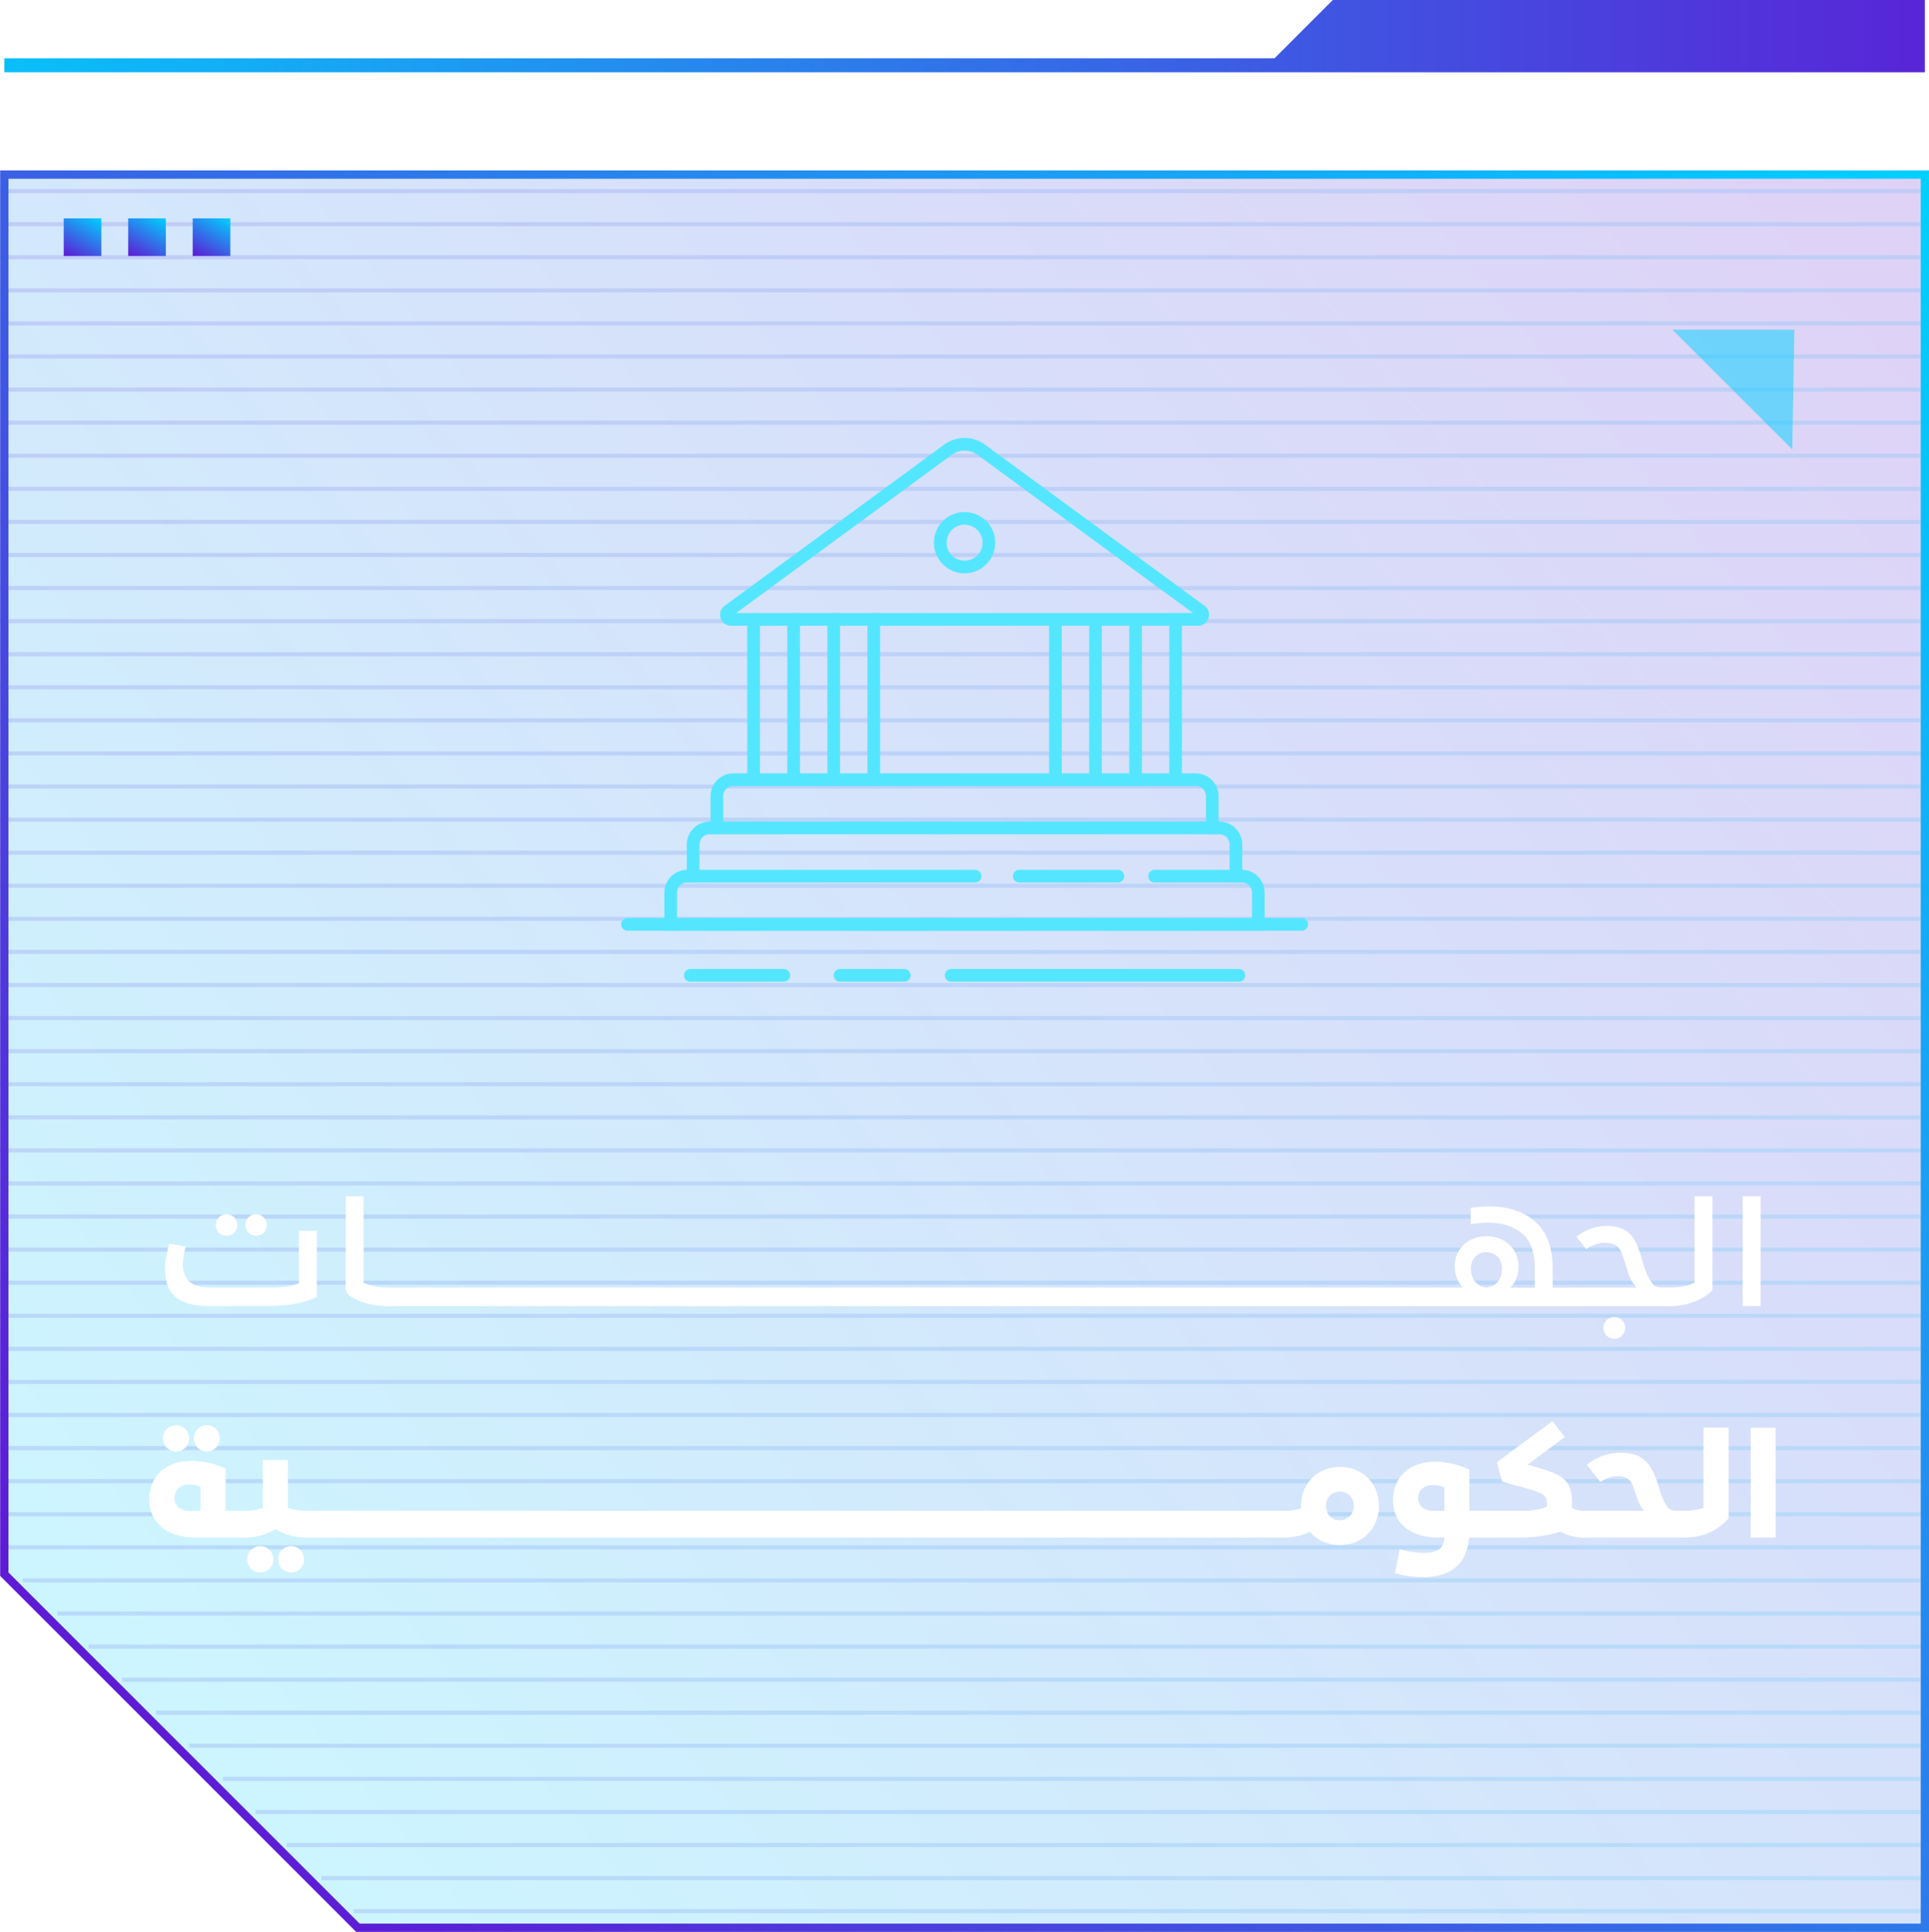 <?xml version="1.0" encoding="UTF-8"?><svg id="uuid-d381106d-eb6d-45dd-8ed5-72c99ca8668c" xmlns="http://www.w3.org/2000/svg" xmlns:xlink="http://www.w3.org/1999/xlink" viewBox="0 0 304.51 304.98"><defs><style>.uuid-3b75d3b9-5d12-461e-b9b4-c5df233bc9cc{stroke:url(#uuid-c564f95b-6fdb-41bd-93d3-bfa7f14bcc95);}.uuid-3b75d3b9-5d12-461e-b9b4-c5df233bc9cc,.uuid-c6cd35d5-a37e-490f-bdf8-b07ffff7b70f,.uuid-4f56f26a-0ab0-4478-8446-1fdbba3caf2f,.uuid-956a0dc3-5391-4b88-a6a1-c90146f82729,.uuid-09b536a4-84b8-4e50-a926-c9da2a8148ad,.uuid-849476ef-fd14-42d1-b7ac-50a791dca216,.uuid-266fa0ef-4f98-4368-89e7-d67b61c46883,.uuid-12ba1fa0-770f-44fb-8e11-1641ce177053,.uuid-770a876f-3fec-4df3-975b-8883c08843fb,.uuid-803b1438-5ddd-4843-ad79-a32b877a4b46,.uuid-8ac46720-cd3e-40c5-b8a1-7e2b96ded7f5,.uuid-cdd4c538-e2ca-4ce2-8251-5a9cc4d7feff,.uuid-5b58133f-8b4e-410d-9056-e25590d873b4,.uuid-ee7fae81-de44-4b73-80f2-fb7da2063681,.uuid-a30fc969-ebea-4538-9d31-4400a727ffbc,.uuid-d67fd02c-6c07-4bd9-b386-6d3cdf5185ad,.uuid-3b31afd0-893f-43a2-9448-d93340be2e53,.uuid-d780473f-20c1-4b58-8f7e-9bbfea72eb9f,.uuid-1c840e53-d4ca-41aa-913d-3730b6d95683,.uuid-72cc335c-0be9-45aa-91e9-0159c42c4edc,.uuid-f42fbb74-c113-4ee0-b43b-83855a928e3d,.uuid-b675f5a3-308a-42de-9c30-de57609d07fc,.uuid-2b054f96-e565-46c5-a3b8-7b611d5f7c77,.uuid-8cdce6a0-ec54-4c8f-bdff-013d9ea7cd33,.uuid-f55efc2a-93fb-4c43-b10f-6e68ab0f3129,.uuid-397dad51-e055-40f5-8f0e-e3c1142a6e3d,.uuid-f00168cc-be52-4ace-ab44-2856c973ec99,.uuid-68e434a7-886a-4fe1-ad63-966c0134b6da,.uuid-0a0c4c33-fcbc-4c5e-9113-28ceaa3a069d,.uuid-9360fd30-1392-4539-8600-38dfbe9a5f08,.uuid-9a0273a6-26c2-420d-84fa-dc93589448d8,.uuid-03144c79-554c-49d5-ab55-9d737c42c8ee,.uuid-b627f0ea-bb84-4861-a154-6ba9ca38d7cc,.uuid-9dad1bdc-aa4c-4837-afc3-3757598a2b3b,.uuid-ea0868b0-191c-467b-98ff-293d7fdaa2d5,.uuid-f53d40cf-9b24-4d7a-83d1-e4cfd35bbea0,.uuid-eb52eeae-bf7b-4306-aa6e-b82e0c77669d,.uuid-bd149712-430e-40be-ac5d-eb002ac1b9e0,.uuid-6f089f09-3492-4e01-bbc0-8dcbcce3daa5,.uuid-71333e5a-0ece-4134-9c25-4a797aab70bb,.uuid-c5fc3204-44b9-4e12-97b0-9fef8eb5dbb3,.uuid-07087c74-8c73-4f80-8b77-1673cf24aebe,.uuid-11410e1d-756d-4a4f-8cd7-9060b976185f,.uuid-5a2dadbb-02e6-445d-94fd-d92a736a97b7,.uuid-5385e6a5-4611-43f6-aaf1-4a29df3037fa,.uuid-a217dec5-b9f0-4f1d-8f0e-ddefd3527298,.uuid-18679935-526f-4ed8-b9fd-f432f12f795b,.uuid-67d5dd07-d790-4bd6-a3f4-2b228421609e,.uuid-b6a6ee7b-f17a-4086-b4f8-a47ec0258989,.uuid-f2ef427c-d2ca-40bd-b7c4-ea248833570a,.uuid-a35cedfc-ac85-4518-a296-30459f6f296f,.uuid-fa20ec03-8c3f-446e-9fa6-0f25ac4b90e4,.uuid-4063ec20-4a2b-4a3d-9731-9a62ddaa5b6c,.uuid-a28f2611-9617-4b21-97b3-a75fa87f9bdf,.uuid-0803e999-a84a-4a9f-8eef-edc536a18f20{fill:none;stroke-miterlimit:10;}.uuid-3b75d3b9-5d12-461e-b9b4-c5df233bc9cc,.uuid-c6cd35d5-a37e-490f-bdf8-b07ffff7b70f,.uuid-4f56f26a-0ab0-4478-8446-1fdbba3caf2f,.uuid-956a0dc3-5391-4b88-a6a1-c90146f82729,.uuid-09b536a4-84b8-4e50-a926-c9da2a8148ad,.uuid-849476ef-fd14-42d1-b7ac-50a791dca216,.uuid-266fa0ef-4f98-4368-89e7-d67b61c46883,.uuid-12ba1fa0-770f-44fb-8e11-1641ce177053,.uuid-770a876f-3fec-4df3-975b-8883c08843fb,.uuid-803b1438-5ddd-4843-ad79-a32b877a4b46,.uuid-8ac46720-cd3e-40c5-b8a1-7e2b96ded7f5,.uuid-cdd4c538-e2ca-4ce2-8251-5a9cc4d7feff,.uuid-5b58133f-8b4e-410d-9056-e25590d873b4,.uuid-ee7fae81-de44-4b73-80f2-fb7da2063681,.uuid-a30fc969-ebea-4538-9d31-4400a727ffbc,.uuid-d67fd02c-6c07-4bd9-b386-6d3cdf5185ad,.uuid-3b31afd0-893f-43a2-9448-d93340be2e53,.uuid-d780473f-20c1-4b58-8f7e-9bbfea72eb9f,.uuid-1c840e53-d4ca-41aa-913d-3730b6d95683,.uuid-72cc335c-0be9-45aa-91e9-0159c42c4edc,.uuid-f42fbb74-c113-4ee0-b43b-83855a928e3d,.uuid-b675f5a3-308a-42de-9c30-de57609d07fc,.uuid-2b054f96-e565-46c5-a3b8-7b611d5f7c77,.uuid-8cdce6a0-ec54-4c8f-bdff-013d9ea7cd33,.uuid-f55efc2a-93fb-4c43-b10f-6e68ab0f3129,.uuid-397dad51-e055-40f5-8f0e-e3c1142a6e3d,.uuid-f00168cc-be52-4ace-ab44-2856c973ec99,.uuid-68e434a7-886a-4fe1-ad63-966c0134b6da,.uuid-0a0c4c33-fcbc-4c5e-9113-28ceaa3a069d,.uuid-9360fd30-1392-4539-8600-38dfbe9a5f08,.uuid-9a0273a6-26c2-420d-84fa-dc93589448d8,.uuid-b627f0ea-bb84-4861-a154-6ba9ca38d7cc,.uuid-9dad1bdc-aa4c-4837-afc3-3757598a2b3b,.uuid-ea0868b0-191c-467b-98ff-293d7fdaa2d5,.uuid-f53d40cf-9b24-4d7a-83d1-e4cfd35bbea0,.uuid-eb52eeae-bf7b-4306-aa6e-b82e0c77669d,.uuid-bd149712-430e-40be-ac5d-eb002ac1b9e0,.uuid-6f089f09-3492-4e01-bbc0-8dcbcce3daa5,.uuid-71333e5a-0ece-4134-9c25-4a797aab70bb,.uuid-07087c74-8c73-4f80-8b77-1673cf24aebe,.uuid-11410e1d-756d-4a4f-8cd7-9060b976185f,.uuid-5a2dadbb-02e6-445d-94fd-d92a736a97b7,.uuid-5385e6a5-4611-43f6-aaf1-4a29df3037fa,.uuid-a217dec5-b9f0-4f1d-8f0e-ddefd3527298,.uuid-18679935-526f-4ed8-b9fd-f432f12f795b,.uuid-67d5dd07-d790-4bd6-a3f4-2b228421609e,.uuid-b6a6ee7b-f17a-4086-b4f8-a47ec0258989,.uuid-f2ef427c-d2ca-40bd-b7c4-ea248833570a,.uuid-a35cedfc-ac85-4518-a296-30459f6f296f,.uuid-fa20ec03-8c3f-446e-9fa6-0f25ac4b90e4,.uuid-4063ec20-4a2b-4a3d-9731-9a62ddaa5b6c,.uuid-a28f2611-9617-4b21-97b3-a75fa87f9bdf,.uuid-0803e999-a84a-4a9f-8eef-edc536a18f20{opacity:.15;stroke-width:.65px;}.uuid-c6cd35d5-a37e-490f-bdf8-b07ffff7b70f{stroke:url(#uuid-9344bbcc-fedd-4397-82c7-f86313aedba1);}.uuid-4f56f26a-0ab0-4478-8446-1fdbba3caf2f{stroke:url(#uuid-9cc7232c-4626-4520-a646-f4ef6e9d996c);}.uuid-956a0dc3-5391-4b88-a6a1-c90146f82729{stroke:url(#uuid-08f8e1de-51d0-4309-8960-9f95f211dcb2);}.uuid-09b536a4-84b8-4e50-a926-c9da2a8148ad{stroke:url(#uuid-52011a17-905d-4fb5-916e-cc463ccf5523);}.uuid-849476ef-fd14-42d1-b7ac-50a791dca216{stroke:url(#uuid-21b65953-0bf6-4ec1-9df1-01f18e2d5d36);}.uuid-266fa0ef-4f98-4368-89e7-d67b61c46883{stroke:url(#uuid-b1511357-c13d-4ab1-b6ca-4c6bb4844444);}.uuid-12ba1fa0-770f-44fb-8e11-1641ce177053{stroke:url(#uuid-3f47363c-d3bf-4c09-bad3-09b71413ee63);}.uuid-770a876f-3fec-4df3-975b-8883c08843fb{stroke:url(#uuid-3ef6e488-9664-4efe-93f6-e2b3cbfe4718);}.uuid-803b1438-5ddd-4843-ad79-a32b877a4b46{stroke:url(#uuid-19746098-254d-4a96-b19b-81fe78067379);}.uuid-8ac46720-cd3e-40c5-b8a1-7e2b96ded7f5{stroke:url(#uuid-4379a2cd-2028-4619-a0f1-4c19da1e962d);}.uuid-cdd4c538-e2ca-4ce2-8251-5a9cc4d7feff{stroke:url(#uuid-2fa67669-7e66-44c1-8e3e-7349c140ca25);}.uuid-5b58133f-8b4e-410d-9056-e25590d873b4{stroke:url(#uuid-6887ded2-23da-49eb-84dd-0ae7afc23405);}.uuid-ee7fae81-de44-4b73-80f2-fb7da2063681{stroke:url(#uuid-ccf2919e-0200-4101-9a8b-d857d2763eac);}.uuid-a30fc969-ebea-4538-9d31-4400a727ffbc{stroke:url(#uuid-61de6a8d-433c-4c2a-b735-9a40e167c0db);}.uuid-d67fd02c-6c07-4bd9-b386-6d3cdf5185ad{stroke:url(#uuid-72331b65-1189-4c03-ba8e-c9456d9e8fa3);}.uuid-d16b57ae-9327-4336-8fd3-e8e93ecb26a0{fill:url(#uuid-309c6937-3bbf-477a-8dd9-8571a4ae48cc);}.uuid-d16b57ae-9327-4336-8fd3-e8e93ecb26a0,.uuid-4a7f5270-2757-466f-bbeb-e0b73b1a25bb,.uuid-db036c8d-444c-422c-879b-34f65f3992db,.uuid-bed4fe56-4256-4094-857e-d1a1f0ecd34f,.uuid-59434c83-1843-4490-af47-14d5ac67034a,.uuid-8493a609-3c38-4e8c-acfd-0b54cf55f93f,.uuid-7420cbf5-896e-4d29-9ede-d4ddef842a49{stroke-width:0px;}.uuid-3b31afd0-893f-43a2-9448-d93340be2e53{stroke:url(#uuid-1ca3fd8e-1d35-4479-83f1-6280753a0edc);}.uuid-4a7f5270-2757-466f-bbeb-e0b73b1a25bb{fill:url(#uuid-363ee57e-d251-4413-8e7a-5ef0676dfa63);}.uuid-d780473f-20c1-4b58-8f7e-9bbfea72eb9f{stroke:url(#uuid-d6462e8a-bdce-40c7-ab26-8e84fa7e2788);}.uuid-1c840e53-d4ca-41aa-913d-3730b6d95683{stroke:url(#uuid-735d56c4-836e-4ab5-a312-0d6dab239517);}.uuid-72cc335c-0be9-45aa-91e9-0159c42c4edc{stroke:url(#uuid-c9f090de-685d-443a-9a2a-c0721ce2d7cb);}.uuid-f42fbb74-c113-4ee0-b43b-83855a928e3d{stroke:url(#uuid-a43011b9-a67a-4e73-ad87-1b6361df0c92);}.uuid-b675f5a3-308a-42de-9c30-de57609d07fc{stroke:url(#uuid-5c9958f6-c707-4c14-8ec4-45d5bd6c6d59);}.uuid-2b054f96-e565-46c5-a3b8-7b611d5f7c77{stroke:url(#uuid-304e54e6-ebed-49fe-8ebe-4c4e6bfbab81);}.uuid-8cdce6a0-ec54-4c8f-bdff-013d9ea7cd33{stroke:url(#uuid-21fb5689-d5c8-47c5-a251-caad07d2015d);}.uuid-f55efc2a-93fb-4c43-b10f-6e68ab0f3129{stroke:url(#uuid-ce0c2538-a62a-47ff-af1f-7ac1a69eaef4);}.uuid-397dad51-e055-40f5-8f0e-e3c1142a6e3d{stroke:url(#uuid-1911c259-66e1-4858-bbaf-e9823f56ca4c);}.uuid-f00168cc-be52-4ace-ab44-2856c973ec99{stroke:url(#uuid-a772a33b-1933-4db7-809e-c9ec30642080);}.uuid-68e434a7-886a-4fe1-ad63-966c0134b6da{stroke:url(#uuid-df45fb6a-9e13-406a-b568-d852c40d8ed4);}.uuid-db036c8d-444c-422c-879b-34f65f3992db{fill:url(#uuid-6253400e-b569-49e1-98c7-1c01b9c4971a);}.uuid-0a0c4c33-fcbc-4c5e-9113-28ceaa3a069d{stroke:url(#uuid-c022cabb-216c-4551-a172-0dba3dd46beb);}.uuid-9360fd30-1392-4539-8600-38dfbe9a5f08{stroke:url(#uuid-c0070a41-96ee-4623-866a-44840e0480a3);}.uuid-9a0273a6-26c2-420d-84fa-dc93589448d8{stroke:url(#uuid-a9287e6e-2f97-4c19-9083-6682d6332b60);}.uuid-bed4fe56-4256-4094-857e-d1a1f0ecd34f{fill:url(#uuid-f7453f5c-4f82-4fba-8af1-ff19a712b59c);opacity:.2;}.uuid-03144c79-554c-49d5-ab55-9d737c42c8ee{stroke:#55e6ff;stroke-linecap:round;stroke-width:2px;}.uuid-b627f0ea-bb84-4861-a154-6ba9ca38d7cc{stroke:url(#uuid-ecf4f8dd-a8d2-4481-8006-07aa160cc852);}.uuid-9dad1bdc-aa4c-4837-afc3-3757598a2b3b{stroke:url(#uuid-1cac3474-f0e9-4dbb-866c-a2537ff10d2f);}.uuid-ea0868b0-191c-467b-98ff-293d7fdaa2d5{stroke:url(#uuid-aa824b02-b7b9-47ca-91d1-8e016d1fe963);}.uuid-59434c83-1843-4490-af47-14d5ac67034a{fill:url(#uuid-2dbdcb10-a5bc-432c-a22c-ae5dc5d443b8);}.uuid-a1ff7504-4e84-41f6-a110-84adcae40edc{filter:url(#uuid-a1a75697-6b01-4063-a456-c3b5fc4170cc);}.uuid-f53d40cf-9b24-4d7a-83d1-e4cfd35bbea0{stroke:url(#uuid-9cef985c-ae30-4a5d-8a33-8c7b04bcec53);}.uuid-eb52eeae-bf7b-4306-aa6e-b82e0c77669d{stroke:url(#uuid-56e5198a-8fab-46d2-ac9a-3e7c9ace49f5);}.uuid-bd149712-430e-40be-ac5d-eb002ac1b9e0{stroke:url(#uuid-7c115faa-6379-47cd-9950-0cdb1a77ed6d);}.uuid-6f089f09-3492-4e01-bbc0-8dcbcce3daa5{stroke:url(#uuid-8345011f-6c2b-484a-89e3-bc86e681b32c);}.uuid-71333e5a-0ece-4134-9c25-4a797aab70bb{stroke:url(#uuid-422ba186-3821-445d-a607-79737d40da38);}.uuid-c5fc3204-44b9-4e12-97b0-9fef8eb5dbb3{stroke:url(#uuid-bb445c5a-bfba-4661-b706-768dd29dd41d);stroke-width:1.31px;}.uuid-b246305f-74ac-474b-ab2c-b9bc3b3ae3b4{opacity:.5;}.uuid-07087c74-8c73-4f80-8b77-1673cf24aebe{stroke:url(#uuid-6c71873f-1c9c-4e1d-8834-00e1e367e47a);}.uuid-11410e1d-756d-4a4f-8cd7-9060b976185f{stroke:url(#uuid-1b75dc83-2ee9-4d43-bdc8-4fea63b1346c);}.uuid-5a2dadbb-02e6-445d-94fd-d92a736a97b7{stroke:url(#uuid-0b4f48ec-771f-46d7-a368-a5cded96b79a);}.uuid-5385e6a5-4611-43f6-aaf1-4a29df3037fa{stroke:url(#uuid-f009683b-905f-4bec-9f23-b6569a35d251);}.uuid-a217dec5-b9f0-4f1d-8f0e-ddefd3527298{stroke:url(#uuid-af1cf5b8-b4c8-4ca0-9b65-23391dca27f2);}.uuid-18679935-526f-4ed8-b9fd-f432f12f795b{stroke:url(#uuid-d8e3713c-d217-46fc-9f09-55acad13a1ce);}.uuid-67d5dd07-d790-4bd6-a3f4-2b228421609e{stroke:url(#uuid-0fa8c09c-3f5c-476c-84e6-51d2014a3a6b);}.uuid-b6a6ee7b-f17a-4086-b4f8-a47ec0258989{stroke:url(#uuid-340bd14e-113f-485a-94c1-ae7359957874);}.uuid-f2ef427c-d2ca-40bd-b7c4-ea248833570a{stroke:url(#uuid-5555c916-4b75-4653-8b50-7907ac454977);}.uuid-8493a609-3c38-4e8c-acfd-0b54cf55f93f{fill:#fff;}.uuid-7420cbf5-896e-4d29-9ede-d4ddef842a49{fill:#00d1ff;}.uuid-a35cedfc-ac85-4518-a296-30459f6f296f{stroke:url(#uuid-744932a1-2351-4e16-8670-41d8ea0470aa);}.uuid-fa20ec03-8c3f-446e-9fa6-0f25ac4b90e4{stroke:url(#uuid-457d1365-ac7d-45b8-a48d-bf2540b392f5);}.uuid-4063ec20-4a2b-4a3d-9731-9a62ddaa5b6c{stroke:url(#uuid-6a39954f-575c-4bbd-8755-060eb7995e0c);}.uuid-a28f2611-9617-4b21-97b3-a75fa87f9bdf{stroke:url(#uuid-61a30e16-ba86-4f63-9a17-a118cb7a8ccf);}.uuid-0803e999-a84a-4a9f-8eef-edc536a18f20{stroke:url(#uuid-a2375cec-3837-459e-a9aa-12c33ad4c6ce);}</style><linearGradient id="uuid-ecf4f8dd-a8d2-4481-8006-07aa160cc852" x1="0" y1="30.17" x2="303.18" y2="30.17" gradientUnits="userSpaceOnUse"><stop offset="0" stop-color="#5e1ad4"/><stop offset="1" stop-color="#00d1ff"/></linearGradient><linearGradient id="uuid-457d1365-ac7d-45b8-a48d-bf2540b392f5" y1="35.39" y2="35.39" xlink:href="#uuid-ecf4f8dd-a8d2-4481-8006-07aa160cc852"/><linearGradient id="uuid-7c115faa-6379-47cd-9950-0cdb1a77ed6d" y1="40.61" y2="40.61" xlink:href="#uuid-ecf4f8dd-a8d2-4481-8006-07aa160cc852"/><linearGradient id="uuid-21b65953-0bf6-4ec1-9df1-01f18e2d5d36" y1="45.84" y2="45.84" xlink:href="#uuid-ecf4f8dd-a8d2-4481-8006-07aa160cc852"/><linearGradient id="uuid-422ba186-3821-445d-a607-79737d40da38" y1="51.06" y2="51.06" xlink:href="#uuid-ecf4f8dd-a8d2-4481-8006-07aa160cc852"/><linearGradient id="uuid-6887ded2-23da-49eb-84dd-0ae7afc23405" y1="56.28" y2="56.28" xlink:href="#uuid-ecf4f8dd-a8d2-4481-8006-07aa160cc852"/><linearGradient id="uuid-a9287e6e-2f97-4c19-9083-6682d6332b60" y1="61.5" y2="61.5" xlink:href="#uuid-ecf4f8dd-a8d2-4481-8006-07aa160cc852"/><linearGradient id="uuid-21fb5689-d5c8-47c5-a251-caad07d2015d" y1="66.72" y2="66.72" xlink:href="#uuid-ecf4f8dd-a8d2-4481-8006-07aa160cc852"/><linearGradient id="uuid-c9f090de-685d-443a-9a2a-c0721ce2d7cb" y1="71.95" y2="71.95" xlink:href="#uuid-ecf4f8dd-a8d2-4481-8006-07aa160cc852"/><linearGradient id="uuid-1911c259-66e1-4858-bbaf-e9823f56ca4c" y1="77.17" y2="77.17" xlink:href="#uuid-ecf4f8dd-a8d2-4481-8006-07aa160cc852"/><linearGradient id="uuid-a772a33b-1933-4db7-809e-c9ec30642080" y1="82.39" y2="82.39" xlink:href="#uuid-ecf4f8dd-a8d2-4481-8006-07aa160cc852"/><linearGradient id="uuid-56e5198a-8fab-46d2-ac9a-3e7c9ace49f5" y1="87.61" y2="87.61" xlink:href="#uuid-ecf4f8dd-a8d2-4481-8006-07aa160cc852"/><linearGradient id="uuid-9344bbcc-fedd-4397-82c7-f86313aedba1" y1="92.83" y2="92.83" xlink:href="#uuid-ecf4f8dd-a8d2-4481-8006-07aa160cc852"/><linearGradient id="uuid-ccf2919e-0200-4101-9a8b-d857d2763eac" y1="98.06" y2="98.06" xlink:href="#uuid-ecf4f8dd-a8d2-4481-8006-07aa160cc852"/><linearGradient id="uuid-1cac3474-f0e9-4dbb-866c-a2537ff10d2f" y1="103.28" y2="103.28" xlink:href="#uuid-ecf4f8dd-a8d2-4481-8006-07aa160cc852"/><linearGradient id="uuid-6a39954f-575c-4bbd-8755-060eb7995e0c" y1="108.5" y2="108.5" xlink:href="#uuid-ecf4f8dd-a8d2-4481-8006-07aa160cc852"/><linearGradient id="uuid-aa824b02-b7b9-47ca-91d1-8e016d1fe963" y1="113.72" y2="113.72" xlink:href="#uuid-ecf4f8dd-a8d2-4481-8006-07aa160cc852"/><linearGradient id="uuid-b1511357-c13d-4ab1-b6ca-4c6bb4844444" y1="118.94" y2="118.94" xlink:href="#uuid-ecf4f8dd-a8d2-4481-8006-07aa160cc852"/><linearGradient id="uuid-9cef985c-ae30-4a5d-8a33-8c7b04bcec53" y1="124.17" y2="124.17" xlink:href="#uuid-ecf4f8dd-a8d2-4481-8006-07aa160cc852"/><linearGradient id="uuid-df45fb6a-9e13-406a-b568-d852c40d8ed4" y1="129.39" y2="129.39" xlink:href="#uuid-ecf4f8dd-a8d2-4481-8006-07aa160cc852"/><linearGradient id="uuid-d6462e8a-bdce-40c7-ab26-8e84fa7e2788" y1="134.61" y2="134.61" xlink:href="#uuid-ecf4f8dd-a8d2-4481-8006-07aa160cc852"/><linearGradient id="uuid-3f47363c-d3bf-4c09-bad3-09b71413ee63" y1="139.83" y2="139.83" xlink:href="#uuid-ecf4f8dd-a8d2-4481-8006-07aa160cc852"/><linearGradient id="uuid-6c71873f-1c9c-4e1d-8834-00e1e367e47a" y1="145.05" y2="145.05" xlink:href="#uuid-ecf4f8dd-a8d2-4481-8006-07aa160cc852"/><linearGradient id="uuid-f009683b-905f-4bec-9f23-b6569a35d251" y1="150.28" y2="150.28" xlink:href="#uuid-ecf4f8dd-a8d2-4481-8006-07aa160cc852"/><linearGradient id="uuid-c0070a41-96ee-4623-866a-44840e0480a3" y1="155.5" y2="155.5" xlink:href="#uuid-ecf4f8dd-a8d2-4481-8006-07aa160cc852"/><linearGradient id="uuid-a43011b9-a67a-4e73-ad87-1b6361df0c92" y1="160.72" y2="160.72" xlink:href="#uuid-ecf4f8dd-a8d2-4481-8006-07aa160cc852"/><linearGradient id="uuid-0fa8c09c-3f5c-476c-84e6-51d2014a3a6b" y1="165.94" y2="165.94" xlink:href="#uuid-ecf4f8dd-a8d2-4481-8006-07aa160cc852"/><linearGradient id="uuid-304e54e6-ebed-49fe-8ebe-4c4e6bfbab81" y1="171.16" y2="171.16" xlink:href="#uuid-ecf4f8dd-a8d2-4481-8006-07aa160cc852"/><linearGradient id="uuid-61de6a8d-433c-4c2a-b735-9a40e167c0db" y1="176.39" y2="176.39" xlink:href="#uuid-ecf4f8dd-a8d2-4481-8006-07aa160cc852"/><linearGradient id="uuid-5c9958f6-c707-4c14-8ec4-45d5bd6c6d59" y1="181.61" y2="181.61" xlink:href="#uuid-ecf4f8dd-a8d2-4481-8006-07aa160cc852"/><linearGradient id="uuid-0b4f48ec-771f-46d7-a368-a5cded96b79a" y1="186.83" y2="186.83" xlink:href="#uuid-ecf4f8dd-a8d2-4481-8006-07aa160cc852"/><linearGradient id="uuid-1b75dc83-2ee9-4d43-bdc8-4fea63b1346c" y1="192.05" y2="192.05" xlink:href="#uuid-ecf4f8dd-a8d2-4481-8006-07aa160cc852"/><linearGradient id="uuid-af1cf5b8-b4c8-4ca0-9b65-23391dca27f2" y1="197.27" y2="197.27" xlink:href="#uuid-ecf4f8dd-a8d2-4481-8006-07aa160cc852"/><linearGradient id="uuid-72331b65-1189-4c03-ba8e-c9456d9e8fa3" y1="202.5" y2="202.5" xlink:href="#uuid-ecf4f8dd-a8d2-4481-8006-07aa160cc852"/><linearGradient id="uuid-744932a1-2351-4e16-8670-41d8ea0470aa" y1="207.72" y2="207.72" xlink:href="#uuid-ecf4f8dd-a8d2-4481-8006-07aa160cc852"/><linearGradient id="uuid-52011a17-905d-4fb5-916e-cc463ccf5523" y1="212.94" y2="212.94" xlink:href="#uuid-ecf4f8dd-a8d2-4481-8006-07aa160cc852"/><linearGradient id="uuid-c022cabb-216c-4551-a172-0dba3dd46beb" y1="218.16" y2="218.16" xlink:href="#uuid-ecf4f8dd-a8d2-4481-8006-07aa160cc852"/><linearGradient id="uuid-4379a2cd-2028-4619-a0f1-4c19da1e962d" y1="223.38" y2="223.38" xlink:href="#uuid-ecf4f8dd-a8d2-4481-8006-07aa160cc852"/><linearGradient id="uuid-5555c916-4b75-4653-8b50-7907ac454977" y1="228.61" y2="228.61" xlink:href="#uuid-ecf4f8dd-a8d2-4481-8006-07aa160cc852"/><linearGradient id="uuid-08f8e1de-51d0-4309-8960-9f95f211dcb2" y1="233.83" y2="233.83" xlink:href="#uuid-ecf4f8dd-a8d2-4481-8006-07aa160cc852"/><linearGradient id="uuid-8345011f-6c2b-484a-89e3-bc86e681b32c" y1="239.05" y2="239.05" xlink:href="#uuid-ecf4f8dd-a8d2-4481-8006-07aa160cc852"/><linearGradient id="uuid-c564f95b-6fdb-41bd-93d3-bfa7f14bcc95" y1="244.27" y2="244.27" xlink:href="#uuid-ecf4f8dd-a8d2-4481-8006-07aa160cc852"/><linearGradient id="uuid-19746098-254d-4a96-b19b-81fe78067379" x1="3.56" y1="249.49" x2="303.18" y2="249.49" xlink:href="#uuid-ecf4f8dd-a8d2-4481-8006-07aa160cc852"/><linearGradient id="uuid-340bd14e-113f-485a-94c1-ae7359957874" x1="9.06" y1="254.72" x2="303.18" y2="254.72" xlink:href="#uuid-ecf4f8dd-a8d2-4481-8006-07aa160cc852"/><linearGradient id="uuid-d8e3713c-d217-46fc-9f09-55acad13a1ce" x1="13.98" y1="259.94" x2="303.18" y2="259.94" xlink:href="#uuid-ecf4f8dd-a8d2-4481-8006-07aa160cc852"/><linearGradient id="uuid-2fa67669-7e66-44c1-8e3e-7349c140ca25" x1="19.28" y1="265.16" x2="303.18" y2="265.16" xlink:href="#uuid-ecf4f8dd-a8d2-4481-8006-07aa160cc852"/><linearGradient id="uuid-a2375cec-3837-459e-a9aa-12c33ad4c6ce" x1="24.59" y1="270.38" x2="303.18" y2="270.38" xlink:href="#uuid-ecf4f8dd-a8d2-4481-8006-07aa160cc852"/><linearGradient id="uuid-9cc7232c-4626-4520-a646-f4ef6e9d996c" x1="29.9" y1="275.6" x2="303.18" y2="275.6" xlink:href="#uuid-ecf4f8dd-a8d2-4481-8006-07aa160cc852"/><linearGradient id="uuid-61a30e16-ba86-4f63-9a17-a118cb7a8ccf" x1="35.21" y1="280.83" x2="303.18" y2="280.83" xlink:href="#uuid-ecf4f8dd-a8d2-4481-8006-07aa160cc852"/><linearGradient id="uuid-ce0c2538-a62a-47ff-af1f-7ac1a69eaef4" x1="40.32" y1="286.05" x2="303.18" y2="286.05" xlink:href="#uuid-ecf4f8dd-a8d2-4481-8006-07aa160cc852"/><linearGradient id="uuid-3ef6e488-9664-4efe-93f6-e2b3cbfe4718" x1="45.24" y1="291.27" x2="303.18" y2="291.27" xlink:href="#uuid-ecf4f8dd-a8d2-4481-8006-07aa160cc852"/><linearGradient id="uuid-735d56c4-836e-4ab5-a312-0d6dab239517" x1="50.74" y1="296.49" x2="303.18" y2="296.49" xlink:href="#uuid-ecf4f8dd-a8d2-4481-8006-07aa160cc852"/><linearGradient id="uuid-1ca3fd8e-1d35-4479-83f1-6280753a0edc" x1="55.82" y1="301.71" x2="303.18" y2="301.71" xlink:href="#uuid-ecf4f8dd-a8d2-4481-8006-07aa160cc852"/><linearGradient id="uuid-f7453f5c-4f82-4fba-8af1-ff19a712b59c" x1="22.66" y1="274.7" x2="309.37" y2="34.12" gradientUnits="userSpaceOnUse"><stop offset="0" stop-color="#00d1ff"/><stop offset="1" stop-color="#5e1ad4"/></linearGradient><linearGradient id="uuid-363ee57e-d251-4413-8e7a-5ef0676dfa63" x1="326.34" y1="5.7" x2="-34.71" y2="5.7" xlink:href="#uuid-ecf4f8dd-a8d2-4481-8006-07aa160cc852"/><linearGradient id="uuid-2dbdcb10-a5bc-432c-a22c-ae5dc5d443b8" x1="11" y1="40.96" x2="15.06" y2="33.93" gradientTransform="translate(26.06 74.89) rotate(180)" xlink:href="#uuid-ecf4f8dd-a8d2-4481-8006-07aa160cc852"/><linearGradient id="uuid-309c6937-3bbf-477a-8dd9-8571a4ae48cc" x1="21.18" y1="40.96" x2="25.24" y2="33.93" gradientTransform="translate(46.42 74.89) rotate(180)" xlink:href="#uuid-ecf4f8dd-a8d2-4481-8006-07aa160cc852"/><linearGradient id="uuid-6253400e-b569-49e1-98c7-1c01b9c4971a" x1="31.36" y1="40.96" x2="35.42" y2="33.93" gradientTransform="translate(66.78 74.89) rotate(180)" xlink:href="#uuid-ecf4f8dd-a8d2-4481-8006-07aa160cc852"/><linearGradient id="uuid-bb445c5a-bfba-4661-b706-768dd29dd41d" x1="22.14" y1="275.14" x2="310.07" y2="33.53" xlink:href="#uuid-ecf4f8dd-a8d2-4481-8006-07aa160cc852"/><filter id="uuid-a1a75697-6b01-4063-a456-c3b5fc4170cc" filterUnits="userSpaceOnUse"><feOffset dx="0" dy="0"/><feGaussianBlur result="uuid-2c8461be-509a-48bf-96fb-158a5ff5c361" stdDeviation="4.22"/><feFlood flood-color="aqua" flood-opacity=".75"/><feComposite in2="uuid-2c8461be-509a-48bf-96fb-158a5ff5c361" operator="in"/><feComposite in="SourceGraphic"/></filter></defs><g id="uuid-00578e16-da5d-4509-83f5-5454d7425c36"><line class="uuid-b627f0ea-bb84-4861-a154-6ba9ca38d7cc" x1="0" y1="30.17" x2="303.18" y2="30.17"/><line class="uuid-fa20ec03-8c3f-446e-9fa6-0f25ac4b90e4" x1="0" y1="35.39" x2="303.18" y2="35.39"/><line class="uuid-bd149712-430e-40be-ac5d-eb002ac1b9e0" x1="0" y1="40.61" x2="303.18" y2="40.61"/><line class="uuid-849476ef-fd14-42d1-b7ac-50a791dca216" x1="0" y1="45.84" x2="303.18" y2="45.84"/><line class="uuid-71333e5a-0ece-4134-9c25-4a797aab70bb" x1="0" y1="51.06" x2="303.18" y2="51.06"/><line class="uuid-5b58133f-8b4e-410d-9056-e25590d873b4" x1="0" y1="56.28" x2="303.18" y2="56.28"/><line class="uuid-9a0273a6-26c2-420d-84fa-dc93589448d8" x1="0" y1="61.5" x2="303.18" y2="61.5"/><line class="uuid-8cdce6a0-ec54-4c8f-bdff-013d9ea7cd33" x1="0" y1="66.72" x2="303.18" y2="66.72"/><line class="uuid-72cc335c-0be9-45aa-91e9-0159c42c4edc" x1="0" y1="71.95" x2="303.18" y2="71.95"/><line class="uuid-397dad51-e055-40f5-8f0e-e3c1142a6e3d" x1="0" y1="77.17" x2="303.18" y2="77.17"/><line class="uuid-f00168cc-be52-4ace-ab44-2856c973ec99" x1="0" y1="82.39" x2="303.18" y2="82.39"/><line class="uuid-eb52eeae-bf7b-4306-aa6e-b82e0c77669d" x1="0" y1="87.61" x2="303.18" y2="87.61"/><line class="uuid-c6cd35d5-a37e-490f-bdf8-b07ffff7b70f" x1="0" y1="92.83" x2="303.18" y2="92.83"/><line class="uuid-ee7fae81-de44-4b73-80f2-fb7da2063681" x1="0" y1="98.06" x2="303.18" y2="98.06"/><line class="uuid-9dad1bdc-aa4c-4837-afc3-3757598a2b3b" x1="0" y1="103.28" x2="303.18" y2="103.28"/><line class="uuid-4063ec20-4a2b-4a3d-9731-9a62ddaa5b6c" x1="0" y1="108.5" x2="303.18" y2="108.5"/><line class="uuid-ea0868b0-191c-467b-98ff-293d7fdaa2d5" x1="0" y1="113.72" x2="303.18" y2="113.72"/><line class="uuid-266fa0ef-4f98-4368-89e7-d67b61c46883" x1="0" y1="118.94" x2="303.18" y2="118.94"/><line class="uuid-f53d40cf-9b24-4d7a-83d1-e4cfd35bbea0" x1="0" y1="124.17" x2="303.18" y2="124.17"/><line class="uuid-68e434a7-886a-4fe1-ad63-966c0134b6da" x1="0" y1="129.39" x2="303.18" y2="129.39"/><line class="uuid-d780473f-20c1-4b58-8f7e-9bbfea72eb9f" x1="0" y1="134.61" x2="303.18" y2="134.61"/><line class="uuid-12ba1fa0-770f-44fb-8e11-1641ce177053" x1="0" y1="139.83" x2="303.18" y2="139.83"/><line class="uuid-07087c74-8c73-4f80-8b77-1673cf24aebe" x1="0" y1="145.05" x2="303.18" y2="145.05"/><line class="uuid-5385e6a5-4611-43f6-aaf1-4a29df3037fa" x1="0" y1="150.28" x2="303.18" y2="150.28"/><line class="uuid-9360fd30-1392-4539-8600-38dfbe9a5f08" x1="0" y1="155.5" x2="303.18" y2="155.5"/><line class="uuid-f42fbb74-c113-4ee0-b43b-83855a928e3d" x1="0" y1="160.72" x2="303.18" y2="160.72"/><line class="uuid-67d5dd07-d790-4bd6-a3f4-2b228421609e" x1="0" y1="165.94" x2="303.18" y2="165.94"/><line class="uuid-2b054f96-e565-46c5-a3b8-7b611d5f7c77" x1="0" y1="171.16" x2="303.18" y2="171.16"/><line class="uuid-a30fc969-ebea-4538-9d31-4400a727ffbc" x1="0" y1="176.39" x2="303.18" y2="176.39"/><line class="uuid-b675f5a3-308a-42de-9c30-de57609d07fc" x1="0" y1="181.61" x2="303.18" y2="181.61"/><line class="uuid-5a2dadbb-02e6-445d-94fd-d92a736a97b7" x1="0" y1="186.83" x2="303.18" y2="186.83"/><line class="uuid-11410e1d-756d-4a4f-8cd7-9060b976185f" x1="0" y1="192.05" x2="303.18" y2="192.05"/><line class="uuid-a217dec5-b9f0-4f1d-8f0e-ddefd3527298" x1="0" y1="197.27" x2="303.18" y2="197.27"/><line class="uuid-d67fd02c-6c07-4bd9-b386-6d3cdf5185ad" x1="0" y1="202.5" x2="303.18" y2="202.5"/><line class="uuid-a35cedfc-ac85-4518-a296-30459f6f296f" x1="0" y1="207.72" x2="303.18" y2="207.72"/><line class="uuid-09b536a4-84b8-4e50-a926-c9da2a8148ad" x1="0" y1="212.94" x2="303.18" y2="212.94"/><line class="uuid-0a0c4c33-fcbc-4c5e-9113-28ceaa3a069d" x1="0" y1="218.16" x2="303.18" y2="218.16"/><line class="uuid-8ac46720-cd3e-40c5-b8a1-7e2b96ded7f5" x1="0" y1="223.38" x2="303.18" y2="223.38"/><line class="uuid-f2ef427c-d2ca-40bd-b7c4-ea248833570a" x1="0" y1="228.61" x2="303.18" y2="228.61"/><line class="uuid-956a0dc3-5391-4b88-a6a1-c90146f82729" x1="0" y1="233.83" x2="303.18" y2="233.83"/><line class="uuid-6f089f09-3492-4e01-bbc0-8dcbcce3daa5" x1="0" y1="239.05" x2="303.18" y2="239.05"/><line class="uuid-3b75d3b9-5d12-461e-b9b4-c5df233bc9cc" x1="0" y1="244.27" x2="303.18" y2="244.27"/><line class="uuid-803b1438-5ddd-4843-ad79-a32b877a4b46" x1="3.56" y1="249.49" x2="303.18" y2="249.49"/><line class="uuid-b6a6ee7b-f17a-4086-b4f8-a47ec0258989" x1="9.06" y1="254.72" x2="303.18" y2="254.72"/><line class="uuid-18679935-526f-4ed8-b9fd-f432f12f795b" x1="13.98" y1="259.94" x2="303.18" y2="259.94"/><line class="uuid-cdd4c538-e2ca-4ce2-8251-5a9cc4d7feff" x1="19.28" y1="265.16" x2="303.18" y2="265.16"/><line class="uuid-0803e999-a84a-4a9f-8eef-edc536a18f20" x1="24.59" y1="270.38" x2="303.18" y2="270.38"/><line class="uuid-4f56f26a-0ab0-4478-8446-1fdbba3caf2f" x1="29.9" y1="275.6" x2="303.18" y2="275.6"/><line class="uuid-a28f2611-9617-4b21-97b3-a75fa87f9bdf" x1="35.21" y1="280.83" x2="303.18" y2="280.83"/><line class="uuid-f55efc2a-93fb-4c43-b10f-6e68ab0f3129" x1="40.32" y1="286.05" x2="303.18" y2="286.05"/><line class="uuid-770a876f-3fec-4df3-975b-8883c08843fb" x1="45.24" y1="291.27" x2="303.18" y2="291.27"/><line class="uuid-1c840e53-d4ca-41aa-913d-3730b6d95683" x1="50.74" y1="296.49" x2="303.18" y2="296.49"/><line class="uuid-3b31afd0-893f-43a2-9448-d93340be2e53" x1="55.82" y1="301.71" x2="303.18" y2="301.71"/><polygon class="uuid-bed4fe56-4256-4094-857e-d1a1f0ecd34f" points="56.5 304.33 .68 248.51 .68 27.56 303.86 27.56 303.86 304.33 56.5 304.33"/><polygon class="uuid-4a7f5270-2757-466f-bbeb-e0b73b1a25bb" points="210.39 0 201.2 9.2 .68 9.2 .68 11.41 303.86 11.41 303.86 10.3 303.86 9.2 303.86 0 210.39 0"/><rect class="uuid-59434c83-1843-4490-af47-14d5ac67034a" x="10.06" y="34.48" width="5.94" height="5.94" transform="translate(26.06 74.89) rotate(-180)"/><rect class="uuid-d16b57ae-9327-4336-8fd3-e8e93ecb26a0" x="20.24" y="34.48" width="5.94" height="5.94" transform="translate(46.42 74.89) rotate(-180)"/><rect class="uuid-db036c8d-444c-422c-879b-34f65f3992db" x="30.42" y="34.48" width="5.94" height="5.94" transform="translate(66.78 74.89) rotate(-180)"/><polygon class="uuid-c5fc3204-44b9-4e12-97b0-9fef8eb5dbb3" points="56.5 304.33 .68 248.51 .68 27.56 303.86 27.56 303.86 304.33 56.5 304.33"/><g class="uuid-b246305f-74ac-474b-ab2c-b9bc3b3ae3b4"><polygon class="uuid-7420cbf5-896e-4d29-9ede-d4ddef842a49" points="283.25 52.04 264.01 52.04 282.93 70.96 283.25 52.04"/></g><path class="uuid-8493a609-3c38-4e8c-acfd-0b54cf55f93f" d="m26.73,196.33l2.59.47c-.31,1.07-.45,2.02-.45,2.83,0,2.42,1.42,3.63,4.27,3.63h9.59c1.99,0,3.61-.28,4.46-.69v-8.26h2.83v10.42c-1.59.85-4.3,1.45-7.69,1.45h-9.38c-4.37,0-6.89-1.57-6.89-5.72,0-1.28.21-2.66.67-4.13Zm9.05-4.65c.93,0,1.69.76,1.69,1.71s-.76,1.71-1.69,1.71c-.97,0-1.73-.76-1.73-1.71s.76-1.71,1.73-1.71Zm4.63,0c.95,0,1.71.76,1.71,1.71s-.76,1.71-1.71,1.71-1.69-.76-1.69-1.71.74-1.71,1.69-1.71Z"/><path class="uuid-8493a609-3c38-4e8c-acfd-0b54cf55f93f" d="m61.45,203.26v2.87s-.12.05-.38.05h-.02c-2.09,0-3.99-.52-5.34-1.28-.86-.45-1.14-.93-1.14-1.95v-14.1h2.83v13.65c.97.5,2.33.76,3.68.76h.38Z"/><path class="uuid-8493a609-3c38-4e8c-acfd-0b54cf55f93f" d="m67.38,206.14s-.12.05-.38.05h-5.94c-.26,0-.38-.02-.38-.05v-2.87h6.7v2.87Z"/><path class="uuid-8493a609-3c38-4e8c-acfd-0b54cf55f93f" d="m73.32,206.14s-.12.05-.38.05h-5.94c-.26,0-.38-.02-.38-.05v-2.87h6.7v2.87Z"/><path class="uuid-8493a609-3c38-4e8c-acfd-0b54cf55f93f" d="m79.25,206.14s-.12.05-.38.05h-5.94c-.26,0-.38-.02-.38-.05v-2.87h6.7v2.87Z"/><path class="uuid-8493a609-3c38-4e8c-acfd-0b54cf55f93f" d="m85.19,206.14s-.12.05-.38.05h-5.94c-.26,0-.38-.02-.38-.05v-2.87h6.7v2.87Z"/><path class="uuid-8493a609-3c38-4e8c-acfd-0b54cf55f93f" d="m91.12,206.14s-.12.05-.38.05h-5.94c-.26,0-.38-.02-.38-.05v-2.87h6.7v2.87Z"/><path class="uuid-8493a609-3c38-4e8c-acfd-0b54cf55f93f" d="m97.06,206.14s-.12.05-.38.05h-5.94c-.26,0-.38-.02-.38-.05v-2.87h6.7v2.87Z"/><path class="uuid-8493a609-3c38-4e8c-acfd-0b54cf55f93f" d="m102.99,206.14s-.12.05-.38.05h-5.94c-.26,0-.38-.02-.38-.05v-2.87h6.7v2.87Z"/><path class="uuid-8493a609-3c38-4e8c-acfd-0b54cf55f93f" d="m108.93,206.14s-.12.05-.38.05h-5.94c-.26,0-.38-.02-.38-.05v-2.87h6.7v2.87Z"/><path class="uuid-8493a609-3c38-4e8c-acfd-0b54cf55f93f" d="m114.87,206.14s-.12.05-.38.05h-5.94c-.26,0-.38-.02-.38-.05v-2.87h6.7v2.87Z"/><path class="uuid-8493a609-3c38-4e8c-acfd-0b54cf55f93f" d="m120.8,206.14s-.12.05-.38.05h-5.94c-.26,0-.38-.02-.38-.05v-2.87h6.7v2.87Z"/><path class="uuid-8493a609-3c38-4e8c-acfd-0b54cf55f93f" d="m126.74,206.14s-.12.05-.38.05h-5.94c-.26,0-.38-.02-.38-.05v-2.87h6.7v2.87Z"/><path class="uuid-8493a609-3c38-4e8c-acfd-0b54cf55f93f" d="m132.67,206.14s-.12.05-.38.05h-5.94c-.26,0-.38-.02-.38-.05v-2.87h6.7v2.87Z"/><path class="uuid-8493a609-3c38-4e8c-acfd-0b54cf55f93f" d="m138.61,206.14s-.12.05-.38.05h-5.94c-.26,0-.38-.02-.38-.05v-2.87h6.7v2.87Z"/><path class="uuid-8493a609-3c38-4e8c-acfd-0b54cf55f93f" d="m144.54,206.14s-.12.05-.38.05h-5.94c-.26,0-.38-.02-.38-.05v-2.87h6.7v2.87Z"/><path class="uuid-8493a609-3c38-4e8c-acfd-0b54cf55f93f" d="m150.48,206.14s-.12.05-.38.05h-5.94c-.26,0-.38-.02-.38-.05v-2.87h6.7v2.87Z"/><path class="uuid-8493a609-3c38-4e8c-acfd-0b54cf55f93f" d="m156.41,206.14s-.12.05-.38.05h-5.94c-.26,0-.38-.02-.38-.05v-2.87h6.7v2.87Z"/><path class="uuid-8493a609-3c38-4e8c-acfd-0b54cf55f93f" d="m162.35,206.14s-.12.05-.38.05h-5.94c-.26,0-.38-.02-.38-.05v-2.87h6.7v2.87Z"/><path class="uuid-8493a609-3c38-4e8c-acfd-0b54cf55f93f" d="m168.29,206.14s-.12.05-.38.05h-5.94c-.26,0-.38-.02-.38-.05v-2.87h6.7v2.87Z"/><path class="uuid-8493a609-3c38-4e8c-acfd-0b54cf55f93f" d="m174.22,206.14s-.12.05-.38.05h-5.94c-.26,0-.38-.02-.38-.05v-2.87h6.7v2.87Z"/><path class="uuid-8493a609-3c38-4e8c-acfd-0b54cf55f93f" d="m180.16,206.14s-.12.05-.38.05h-5.94c-.26,0-.38-.02-.38-.05v-2.87h6.7v2.87Z"/><path class="uuid-8493a609-3c38-4e8c-acfd-0b54cf55f93f" d="m186.09,206.14s-.12.05-.38.05h-5.94c-.26,0-.38-.02-.38-.05v-2.87h6.7v2.87Z"/><path class="uuid-8493a609-3c38-4e8c-acfd-0b54cf55f93f" d="m192.03,206.14s-.12.05-.38.05h-5.94c-.26,0-.38-.02-.38-.05v-2.87h6.7v2.87Z"/><path class="uuid-8493a609-3c38-4e8c-acfd-0b54cf55f93f" d="m197.96,206.14s-.12.05-.38.05h-5.94c-.26,0-.38-.02-.38-.05v-2.87h6.7v2.87Z"/><path class="uuid-8493a609-3c38-4e8c-acfd-0b54cf55f93f" d="m203.9,206.14s-.12.05-.38.05h-5.94c-.26,0-.38-.02-.38-.05v-2.87h6.7v2.87Z"/><path class="uuid-8493a609-3c38-4e8c-acfd-0b54cf55f93f" d="m209.84,206.14s-.12.05-.38.05h-5.94c-.26,0-.38-.02-.38-.05v-2.87h6.7v2.87Z"/><path class="uuid-8493a609-3c38-4e8c-acfd-0b54cf55f93f" d="m215.77,206.14s-.12.05-.38.05h-5.94c-.26,0-.38-.02-.38-.05v-2.87h6.7v2.87Z"/><path class="uuid-8493a609-3c38-4e8c-acfd-0b54cf55f93f" d="m221.71,206.14s-.12.05-.38.05h-5.94c-.26,0-.38-.02-.38-.05v-2.87h6.7v2.87Z"/><path class="uuid-8493a609-3c38-4e8c-acfd-0b54cf55f93f" d="m227.64,206.14s-.12.05-.38.05h-5.94c-.26,0-.38-.02-.38-.05v-2.87h6.7v2.87Z"/><path class="uuid-8493a609-3c38-4e8c-acfd-0b54cf55f93f" d="m248.54,206.14s-.12.05-.38.05h-20.89c-.26,0-.38-.02-.38-.05v-2.87h4.04c-.85-.88-1.28-2.02-1.28-3.37,0-2.92,2.26-4.75,5.01-4.75s5.06,1.88,5.06,4.75c0,1.35-.43,2.47-1.31,3.4h3.87v-3.11c0-2.54-.69-4.37-2.04-5.48-1.35-1.12-3.09-1.69-5.18-1.69-.97,0-1.95.1-2.9.26v-2.61c1.02-.14,2.02-.21,2.97-.21,2.99,0,5.39.81,7.22,2.4,1.83,1.59,2.75,4.08,2.75,7.48v2.94h3.44v2.87Zm-13.89-2.87c1.61-.21,2.45-1.33,2.45-3.02,0-1.54-1.02-2.56-2.45-2.56s-2.45,1.02-2.45,2.56c0,1.64.85,2.8,2.45,3.02Z"/><path class="uuid-8493a609-3c38-4e8c-acfd-0b54cf55f93f" d="m264.18,206.14s-.12.05-.38.05h-15.65c-.26,0-.38-.02-.38-.05v-2.87h10.57c-.85-.95-1.21-1.8-1.66-3.4-.85-2.83-1.09-3.56-3.28-3.68-.97,0-1.85.26-3.02,1l-1.52-1.95c1.47-1.14,3.04-1.71,4.73-1.71,3.44.07,4.53,1.5,5.6,5.25.55,1.92,1.04,3.25,2,4.2.26.21.69.28,1.47.28h1.52v2.87Zm-9.35,1.78c.95,0,1.71.74,1.71,1.71s-.76,1.73-1.71,1.73-1.73-.76-1.73-1.73.76-1.71,1.73-1.71Z"/><path class="uuid-8493a609-3c38-4e8c-acfd-0b54cf55f93f" d="m270.31,203.71c-1.42,1.42-3.89,2.47-6.48,2.47h-.02c-.26,0-.38-.02-.38-.05v-2.87h.38c1.33,0,2.73-.26,3.68-.76v-13.65h2.83v14.86Z"/><path class="uuid-8493a609-3c38-4e8c-acfd-0b54cf55f93f" d="m275.1,188.85h2.83v17.33h-2.83v-17.33Z"/><path class="uuid-8493a609-3c38-4e8c-acfd-0b54cf55f93f" d="m38.93,242.68s-.12.05-.38.05h-7.72c-4.63,0-7.27-2.49-7.27-6.01s2.42-6.1,6.62-6.1c2.11,0,4.08.57,5.44,1.23v6.65h3.3v4.18Zm-11.14-17.69c1.14,0,2.07.93,2.07,2.09s-.93,2.07-2.07,2.07-2.07-.93-2.07-2.07.9-2.09,2.07-2.09Zm3.87,13.51v-3.75c-.5-.26-1.09-.4-1.76-.4-1.35,0-2.35.71-2.35,2.14,0,1.31.9,2.02,2.49,2.02h1.61Zm1-13.51c1.14,0,2.04.93,2.04,2.09s-.9,2.07-2.04,2.07-2.07-.93-2.07-2.07.9-2.09,2.07-2.09Z"/><path class="uuid-8493a609-3c38-4e8c-acfd-0b54cf55f93f" d="m48.78,238.5v4.18s-.12.05-.38.05h-.02c-1.8,0-3.44-.45-4.89-1.33-1.47.88-3.11,1.33-4.92,1.33h-.02c-.26,0-.38-.02-.38-.05v-4.18h.38c1.26,0,2.26-.17,2.94-.48v-7.53h3.96v7.53c.69.31,1.69.48,2.94.48h.38Zm-7.69,5.58c1.14,0,2.07.93,2.07,2.09s-.93,2.07-2.07,2.07-2.07-.93-2.07-2.07.9-2.09,2.07-2.09Zm4.87,0c1.14,0,2.04.93,2.04,2.09s-.9,2.07-2.04,2.07-2.07-.93-2.07-2.07.9-2.09,2.07-2.09Z"/><path class="uuid-8493a609-3c38-4e8c-acfd-0b54cf55f93f" d="m54.71,242.68s-.12.05-.38.05h-5.94c-.26,0-.38-.02-.38-.05v-4.18h6.7v4.18Z"/><path class="uuid-8493a609-3c38-4e8c-acfd-0b54cf55f93f" d="m60.65,242.68s-.12.05-.38.05h-5.94c-.26,0-.38-.02-.38-.05v-4.18h6.7v4.18Z"/><path class="uuid-8493a609-3c38-4e8c-acfd-0b54cf55f93f" d="m66.59,242.68s-.12.05-.38.05h-5.94c-.26,0-.38-.02-.38-.05v-4.18h6.7v4.18Z"/><path class="uuid-8493a609-3c38-4e8c-acfd-0b54cf55f93f" d="m72.52,242.68s-.12.05-.38.05h-5.94c-.26,0-.38-.02-.38-.05v-4.18h6.7v4.18Z"/><path class="uuid-8493a609-3c38-4e8c-acfd-0b54cf55f93f" d="m78.46,242.68s-.12.05-.38.05h-5.94c-.26,0-.38-.02-.38-.05v-4.18h6.7v4.18Z"/><path class="uuid-8493a609-3c38-4e8c-acfd-0b54cf55f93f" d="m84.39,242.68s-.12.05-.38.05h-5.94c-.26,0-.38-.02-.38-.05v-4.18h6.7v4.18Z"/><path class="uuid-8493a609-3c38-4e8c-acfd-0b54cf55f93f" d="m90.33,242.68s-.12.05-.38.05h-5.94c-.26,0-.38-.02-.38-.05v-4.18h6.7v4.18Z"/><path class="uuid-8493a609-3c38-4e8c-acfd-0b54cf55f93f" d="m96.26,242.68s-.12.05-.38.05h-5.94c-.26,0-.38-.02-.38-.05v-4.18h6.7v4.18Z"/><path class="uuid-8493a609-3c38-4e8c-acfd-0b54cf55f93f" d="m102.2,242.68s-.12.05-.38.05h-5.94c-.26,0-.38-.02-.38-.05v-4.18h6.7v4.18Z"/><path class="uuid-8493a609-3c38-4e8c-acfd-0b54cf55f93f" d="m108.13,242.68s-.12.05-.38.05h-5.94c-.26,0-.38-.02-.38-.05v-4.18h6.7v4.18Z"/><path class="uuid-8493a609-3c38-4e8c-acfd-0b54cf55f93f" d="m114.07,242.68s-.12.05-.38.05h-5.94c-.26,0-.38-.02-.38-.05v-4.18h6.7v4.18Z"/><path class="uuid-8493a609-3c38-4e8c-acfd-0b54cf55f93f" d="m120,242.68s-.12.05-.38.05h-5.94c-.26,0-.38-.02-.38-.05v-4.18h6.7v4.18Z"/><path class="uuid-8493a609-3c38-4e8c-acfd-0b54cf55f93f" d="m125.94,242.68s-.12.05-.38.05h-5.94c-.26,0-.38-.02-.38-.05v-4.18h6.7v4.18Z"/><path class="uuid-8493a609-3c38-4e8c-acfd-0b54cf55f93f" d="m131.88,242.68s-.12.05-.38.05h-5.94c-.26,0-.38-.02-.38-.05v-4.18h6.7v4.18Z"/><path class="uuid-8493a609-3c38-4e8c-acfd-0b54cf55f93f" d="m137.81,242.68s-.12.05-.38.05h-5.94c-.26,0-.38-.02-.38-.05v-4.18h6.7v4.18Z"/><path class="uuid-8493a609-3c38-4e8c-acfd-0b54cf55f93f" d="m143.75,242.68s-.12.05-.38.05h-5.94c-.26,0-.38-.02-.38-.05v-4.18h6.7v4.18Z"/><path class="uuid-8493a609-3c38-4e8c-acfd-0b54cf55f93f" d="m149.68,242.68s-.12.05-.38.05h-5.94c-.26,0-.38-.02-.38-.05v-4.18h6.7v4.18Z"/><path class="uuid-8493a609-3c38-4e8c-acfd-0b54cf55f93f" d="m155.62,242.68s-.12.05-.38.05h-5.94c-.26,0-.38-.02-.38-.05v-4.18h6.7v4.18Z"/><path class="uuid-8493a609-3c38-4e8c-acfd-0b54cf55f93f" d="m161.55,242.68s-.12.05-.38.05h-5.94c-.26,0-.38-.02-.38-.05v-4.18h6.7v4.18Z"/><path class="uuid-8493a609-3c38-4e8c-acfd-0b54cf55f93f" d="m167.49,242.68s-.12.05-.38.05h-5.94c-.26,0-.38-.02-.38-.05v-4.18h6.7v4.18Z"/><path class="uuid-8493a609-3c38-4e8c-acfd-0b54cf55f93f" d="m173.43,242.68s-.12.05-.38.05h-5.94c-.26,0-.38-.02-.38-.05v-4.18h6.7v4.18Z"/><path class="uuid-8493a609-3c38-4e8c-acfd-0b54cf55f93f" d="m179.36,242.68s-.12.05-.38.05h-5.94c-.26,0-.38-.02-.38-.05v-4.18h6.7v4.18Z"/><path class="uuid-8493a609-3c38-4e8c-acfd-0b54cf55f93f" d="m185.3,242.68s-.12.05-.38.05h-5.94c-.26,0-.38-.02-.38-.05v-4.18h6.7v4.18Z"/><path class="uuid-8493a609-3c38-4e8c-acfd-0b54cf55f93f" d="m191.23,242.68s-.12.05-.38.05h-5.94c-.26,0-.38-.02-.38-.05v-4.18h6.7v4.18Z"/><path class="uuid-8493a609-3c38-4e8c-acfd-0b54cf55f93f" d="m197.17,242.68s-.12.05-.38.05h-5.94c-.26,0-.38-.02-.38-.05v-4.18h6.7v4.18Z"/><path class="uuid-8493a609-3c38-4e8c-acfd-0b54cf55f93f" d="m203.1,242.68s-.12.05-.38.05h-5.94c-.26,0-.38-.02-.38-.05v-4.18h6.7v4.18Z"/><path class="uuid-8493a609-3c38-4e8c-acfd-0b54cf55f93f" d="m211.53,243.91c-1.92,0-3.61-.76-4.72-2.09-1.26.59-2.61.9-4.06.9h-.02c-.26,0-.38-.02-.38-.05v-4.18h.38c1.09,0,1.97-.12,2.64-.36v-.4c0-3.54,2.63-6.17,6.17-6.17s6.15,2.64,6.15,6.17-2.61,6.17-6.15,6.17Zm-.05-8.43c-1.33,0-2.16,1-2.16,2.26s.85,2.26,2.16,2.26,2.23-1,2.23-2.26-.83-2.26-2.23-2.26Z"/><path class="uuid-8493a609-3c38-4e8c-acfd-0b54cf55f93f" d="m235.35,242.68s-.12.05-.38.05h-3.06c-.36,4.37-3.09,6.24-7.27,6.24-1.59,0-3.06-.21-4.42-.64l.74-3.78c1.31.4,2.56.59,3.8.59,2.35,0,3.18-.83,3.25-2.42h-.97c-4.68,0-7.15-2.47-7.15-5.89s2.42-6.08,6.65-6.08c1.85,0,3.66.43,5.41,1.26v6.48h3.4v4.18Zm-7.34-4.18v-3.7c-.55-.24-1.14-.36-1.73-.36-1.45,0-2.4.71-2.4,2.07,0,1.26.95,1.99,2.49,1.99h1.64Z"/><path class="uuid-8493a609-3c38-4e8c-acfd-0b54cf55f93f" d="m250.52,238.5v4.18s-.12.05-.38.05h-.02c-1.4,0-2.66-.31-3.82-.93-1.83.59-4.13.93-6.15.93h-5.18c-.26,0-.38-.02-.38-.05v-4.18h5.96c1.54,0,2.92-.29,3.66-.69v-.52c-.14-1.33-.48-1.54-3.92-2.52l-3.16-.85-.83-3.09,8.74-6.46,2,2.49-5.91,4.35,1.26.36c1.5.43,2.61.83,3.39,1.21,1.59.76,2.37,1.99,2.37,4.37v.93c.57.28,1.24.43,2,.43h.38Z"/><path class="uuid-8493a609-3c38-4e8c-acfd-0b54cf55f93f" d="m266.35,242.68s-.12.05-.36.05h-15.86c-.26,0-.38-.02-.38-.05v-4.18h9.78c-.57-.64-.88-1.28-1.23-2.42-.26-.78-.48-1.38-.67-1.78-.38-.78-1-1.26-2.21-1.26-.93,0-1.73.26-2.8.9l-2.14-2.71c1.61-1.26,3.39-1.9,5.34-1.9,3.4,0,4.87,1.54,5.94,5.08.5,1.69.9,2.83,1.64,3.68.28.31.71.4,1.54.4h1.4v4.18Z"/><path class="uuid-8493a609-3c38-4e8c-acfd-0b54cf55f93f" d="m272.88,225.39v14.27c-.67.85-1.61,1.59-2.83,2.18-1.21.59-2.56.88-4.06.88h-.02c-.26,0-.38-.02-.38-.05v-4.18h.38c1.12,0,2.26-.17,2.94-.48v-12.63h3.96Z"/><path class="uuid-8493a609-3c38-4e8c-acfd-0b54cf55f93f" d="m276.37,225.39h3.94v17.33h-3.94v-17.33Z"/><g class="uuid-a1ff7504-4e84-41f6-a110-84adcae40edc"><path class="uuid-03144c79-554c-49d5-ab55-9d737c42c8ee" d="m149.64,71l-34.68,25.46c-.57.42-.27,1.32.43,1.32h73.76c.7,0,1-.9.43-1.32l-34.68-25.46c-1.56-1.15-3.69-1.15-5.26,0Z"/><line class="uuid-03144c79-554c-49d5-ab55-9d737c42c8ee" x1="118.96" y1="97.78" x2="118.96" y2="123.09"/><line class="uuid-03144c79-554c-49d5-ab55-9d737c42c8ee" x1="125.28" y1="97.78" x2="125.28" y2="123.09"/><path class="uuid-03144c79-554c-49d5-ab55-9d737c42c8ee" d="m156.11,85.67c0-2.12-1.72-3.84-3.84-3.84s-3.84,1.72-3.84,3.84,1.72,3.84,3.84,3.84,3.84-1.72,3.84-3.84Z"/><line class="uuid-03144c79-554c-49d5-ab55-9d737c42c8ee" x1="131.61" y1="97.78" x2="131.61" y2="123.09"/><line class="uuid-03144c79-554c-49d5-ab55-9d737c42c8ee" x1="137.93" y1="97.78" x2="137.93" y2="123.09"/><line class="uuid-03144c79-554c-49d5-ab55-9d737c42c8ee" x1="166.61" y1="97.78" x2="166.61" y2="123.09"/><line class="uuid-03144c79-554c-49d5-ab55-9d737c42c8ee" x1="172.93" y1="97.78" x2="172.93" y2="123.09"/><line class="uuid-03144c79-554c-49d5-ab55-9d737c42c8ee" x1="179.26" y1="97.78" x2="179.26" y2="123.09"/><line class="uuid-03144c79-554c-49d5-ab55-9d737c42c8ee" x1="185.58" y1="97.78" x2="185.58" y2="123.09"/><path class="uuid-03144c79-554c-49d5-ab55-9d737c42c8ee" d="m113.17,130.7v-5.02c0-1.43,1.16-2.59,2.59-2.59h73.02c1.43,0,2.59,1.16,2.59,2.59v5.02"/><path class="uuid-03144c79-554c-49d5-ab55-9d737c42c8ee" d="m109.42,138.32v-5.02c0-1.43,1.16-2.59,2.59-2.59h80.5c1.43,0,2.59,1.16,2.59,2.59v5.02"/><path class="uuid-03144c79-554c-49d5-ab55-9d737c42c8ee" d="m182.26,138.32h13.79c1.43,0,2.59,1.16,2.59,2.59v5.02h-92.76v-5.02c0-1.43,1.16-2.59,2.59-2.59h45.46"/><polyline class="uuid-03144c79-554c-49d5-ab55-9d737c42c8ee" points="160.9 138.32 167.58 138.32 176.47 138.32"/><line class="uuid-03144c79-554c-49d5-ab55-9d737c42c8ee" x1="99.05" y1="145.93" x2="205.49" y2="145.93"/><line class="uuid-03144c79-554c-49d5-ab55-9d737c42c8ee" x1="150.15" y1="153.97" x2="195.57" y2="153.97"/><line class="uuid-03144c79-554c-49d5-ab55-9d737c42c8ee" x1="108.97" y1="153.97" x2="123.73" y2="153.97"/><polyline class="uuid-03144c79-554c-49d5-ab55-9d737c42c8ee" points="132.6 153.97 139.51 153.97 142.75 153.97"/></g></g></svg>
